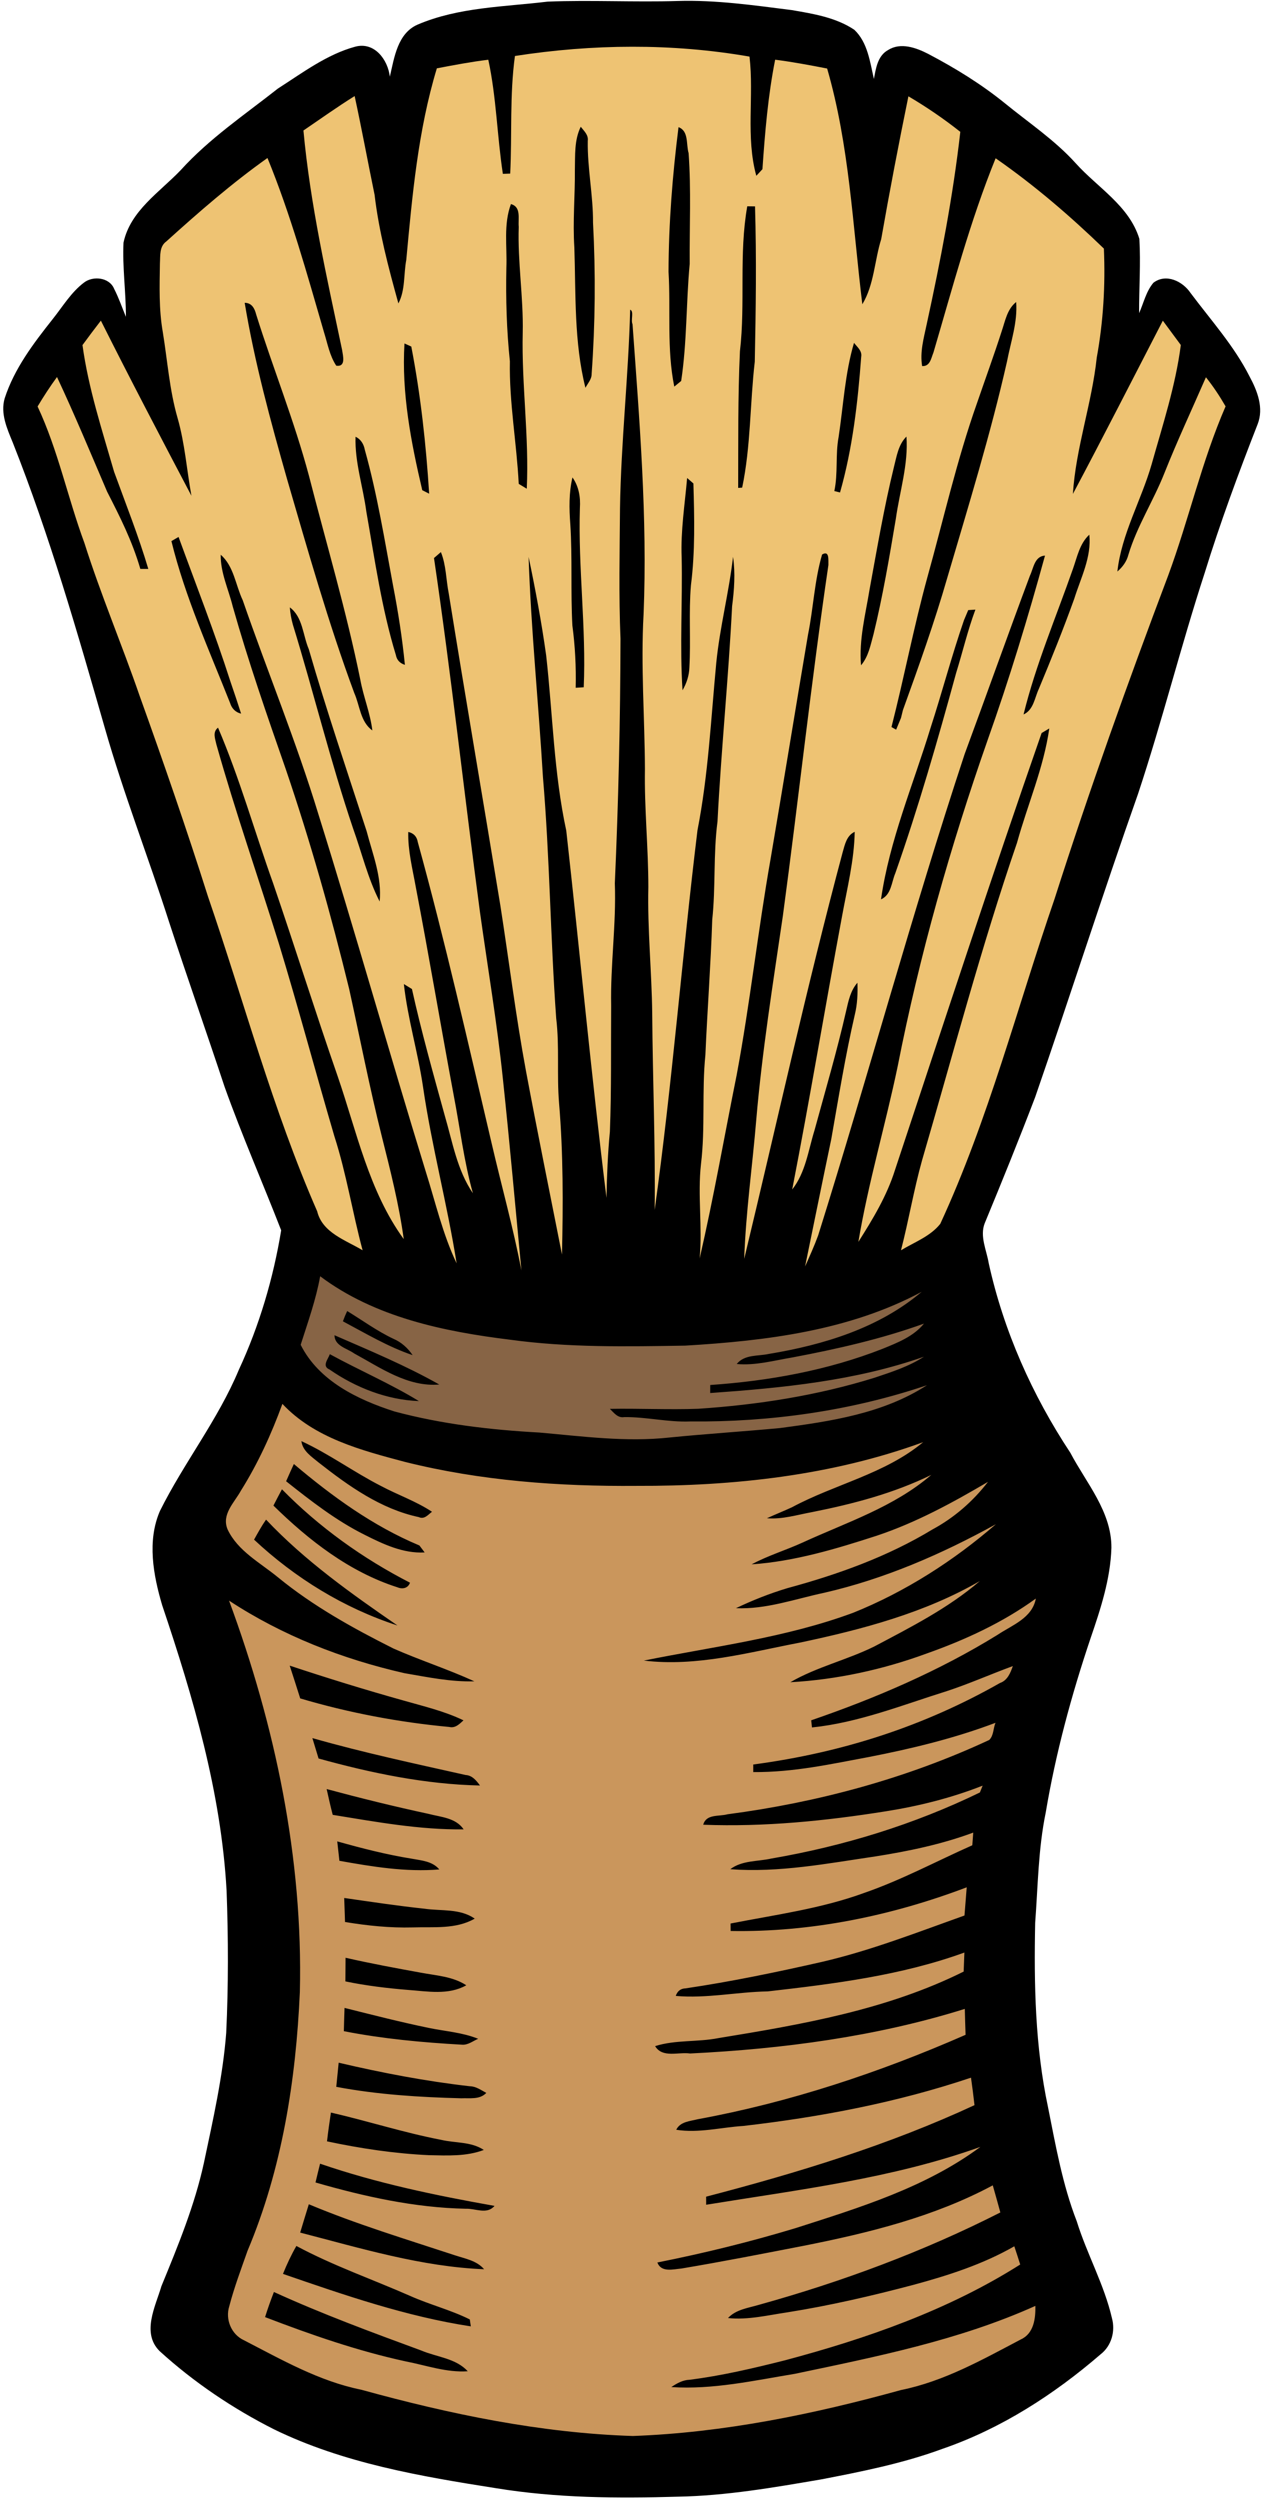 <?xml version="1.0" encoding="UTF-8"?><svg xmlns="http://www.w3.org/2000/svg" xmlns:xlink="http://www.w3.org/1999/xlink" height="612.9" preserveAspectRatio="xMidYMid meet" version="1.0" viewBox="-0.8 -0.2 310.0 612.9" width="310.0" zoomAndPan="magnify"><g><g id="change1_1"><path d="M305.65,92.12c-3.8-7.5-9.47-13.79-14.47-20.47c-1.93-2.87-6.01-4.86-9.1-2.5c-1.8,2.12-2.39,4.95-3.51,7.46 c-0.03-6.08,0.42-12.17,0.06-18.23c-2.48-8.12-10.25-12.56-15.62-18.55c-5.1-5.65-11.46-9.89-17.32-14.67 c-5.81-4.72-12.22-8.66-18.84-12.14c-2.94-1.51-6.75-2.9-9.82-0.96c-2.58,1.39-3.02,4.49-3.5,7.11c-0.97-4.2-1.53-8.97-4.81-12.07 c-4.53-3.03-10.09-3.93-15.36-4.83c-9.26-1.17-18.58-2.51-27.94-2.23c-10.64,0.33-21.29-0.27-31.93,0.16 c-10.66,1.29-21.78,1.34-31.81,5.61c-4.99,2.14-5.78,8.11-6.87,12.8c-0.49-4.2-3.8-8.65-8.53-7.35c-6.96,1.9-12.9,6.41-18.91,10.25 c-8.16,6.43-16.87,12.3-23.87,20.04c-5.17,5.41-12.35,9.95-14.01,17.76c-0.29,6.05,0.6,12.12,0.59,18.2 c-0.95-2.31-1.76-4.67-2.89-6.87c-1.15-2.81-5.15-3.25-7.38-1.54c-3.18,2.4-5.24,5.9-7.7,8.98C7.42,84.01,2.71,90.2,0.35,97.49 c-1.1,3.74,0.59,7.46,1.99,10.88c9.06,22.86,15.84,46.52,22.61,70.14c4.58,16.02,10.64,31.56,15.72,47.43 c4.41,13.51,9.14,26.92,13.61,40.42c4.24,11.88,9.31,23.45,13.88,35.2c-1.93,11.76-5.35,23.36-10.38,34.2 c-5.11,12.27-13.47,22.79-19.36,34.65c-3.17,7.34-1.64,15.68,0.55,23.09c7.64,22.68,14.46,45.95,15.8,69.98 c0.43,11.63,0.46,23.29-0.09,34.93c-0.83,10.73-3.23,21.26-5.45,31.79c-2.27,10.48-6.38,20.44-10.44,30.33 c-1.48,5-4.93,11.49-0.43,15.94c8.38,7.63,17.88,14.03,27.99,19.15c17.05,8.33,35.96,11.55,54.54,14.47 c14.72,2.4,29.7,2.53,44.58,2.07c11.79-0.21,23.45-2.24,35.04-4.22c10.07-1.94,20.18-3.95,29.83-7.51 c14.36-4.94,27.34-13.31,38.79-23.19c2.69-2.08,3.66-5.7,2.77-8.9c-1.91-8.25-6.13-15.68-8.62-23.72 c-3.51-9.03-5.17-18.59-7.06-28.04c-3.15-14.82-3.45-30.07-3.14-45.16c0.68-9.04,0.75-18.15,2.59-27.06 c2.44-14.55,6.31-28.82,11.01-42.79c2.46-7.18,4.87-14.52,5.1-22.16c0.04-8.88-6.15-15.83-10.07-23.28 c-9.36-14.16-16.39-29.94-20.03-46.54c-0.53-3.18-2.21-6.55-0.99-9.72c4.25-10.29,8.44-20.6,12.4-31 c8.55-24.74,16.52-49.68,25.22-74.36c5.94-17.9,10.49-36.22,16.33-54.14c3.81-12.35,8.29-24.48,12.99-36.5 C309.21,99.85,307.56,95.66,305.65,92.12z"/></g><g id="change2_1"><path d="M187.75,331.88c13.36-2.2,27.02-6.34,37.5-15.24c-17.75,9.53-38.16,12.03-57.98,13.2 c-14.31,0.24-28.68,0.51-42.89-1.44c-16.3-2-33.26-5.51-46.66-15.57c-1.03,5.74-3.01,11.25-4.78,16.81 c4.44,8.87,14.01,13.47,23.03,16.36c11.58,3.1,23.55,4.51,35.5,5.16c10.6,0.93,21.27,2.39,31.92,1.22 c9.02-0.9,18.08-1.47,27.11-2.32c12.42-1.65,25.31-3.55,36.04-10.51c-18.64,6.31-38.44,9.08-58.09,8.89 c-5.42,0.22-10.73-1.13-16.14-1.07c-1.62,0.29-2.55-1.08-3.54-2.02c7.23-0.13,14.46,0.25,21.69-0.02 c14.62-0.97,29.2-3.25,43.21-7.61c4.17-1.4,8.42-2.75,12.13-5.16c-16.81,5.92-34.76,7.66-52.42,8.91c0-0.49,0-1.48,0.01-1.97 c14.38-0.99,28.8-3.59,42.27-8.88c3.68-1.5,7.57-3.01,10.15-6.18c-10.47,3.78-21.35,6.24-32.27,8.3 c-4.52,0.75-9.03,2.03-13.66,1.61C181.83,331.96,185.05,332.47,187.75,331.88z M84.35,321.36c3.76,2.29,7.33,4.92,11.34,6.81 c1.94,0.83,3.5,2.24,4.71,4.01c-6.03-2.04-11.51-5.33-17.1-8.3C83.62,322.99,83.97,322.16,84.35,321.36z M80.02,335.7 c-1.96-0.82-0.33-2.56,0.07-3.76c7.22,3.95,14.82,7.21,21.85,11.51C94.08,343.15,86.44,340.15,80.02,335.7z M86.06,331.76 c-1.79-1.28-4.79-1.82-4.83-4.47c8.66,3.78,17.46,7.43,25.7,12.09C99.22,340.05,92.52,335.27,86.06,331.76z" fill="#876445"/></g><g id="change3_1"><path d="M183.54,383.49c4.01-2.16,8.4-3.47,12.53-5.36c10.79-4.95,22.41-8.72,31.54-16.59 c-9.22,4.53-19.2,7.13-29.23,9.13c-3.67,0.67-7.32,1.83-11.09,1.51c2.03-0.93,4.11-1.75,6.14-2.69 c10.55-5.67,22.8-8.17,32.18-15.97c-22.42,8.2-46.49,10.8-70.24,10.72c-19.09,0.16-38.33-1.24-56.9-5.89 c-10.71-2.85-22.17-5.84-30.01-14.22c-2.7,7.41-5.99,14.6-10.18,21.29c-1.61,2.94-4.81,5.81-3.26,9.51 c2.49,5.29,7.99,8.15,12.35,11.74c8.62,7.06,18.41,12.49,28.34,17.47c6.52,2.88,13.34,5.07,19.83,8.04 c-5.77,0.17-11.49-1.03-17.15-2c-15.21-3.45-29.97-9.22-43.02-17.8c11.32,30.65,18.17,63.23,17.37,96.01 c-0.96,21.6-4.37,43.42-12.83,63.46c-1.58,4.49-3.27,8.97-4.48,13.6c-1.02,3.19,0.48,6.9,3.57,8.33 c9.26,4.77,18.47,10.07,28.8,12.15c21.74,6,44.01,10.63,66.61,11.35c22.31-0.81,44.29-5.34,65.75-11.27 c10.56-2.13,20.01-7.47,29.43-12.43c3.18-1.46,3.6-5.14,3.54-8.21c-18.74,8.43-39,12.46-59,16.66 c-10.01,1.65-20.11,3.92-30.29,3.25c1.35-0.91,2.8-1.73,4.46-1.79c7.91-0.99,15.68-2.83,23.4-4.77 c20.11-5.36,40.04-12.31,57.71-23.5c-0.48-1.53-0.96-3.01-1.45-4.47c-7.72,4.43-16.25,7.16-24.79,9.47 c-10.17,2.69-20.43,5.07-30.82,6.72c-4.84,0.71-9.68,1.92-14.61,1.41c1.97-2.11,4.92-2.45,7.54-3.23 c20.4-5.67,40.38-13.07,59.26-22.67c-0.61-2.24-1.24-4.46-1.86-6.65c-14.41,7.73-30.42,11.66-46.35,14.82 c-9.99,1.94-19.97,3.9-30,5.58c-2.06,0.18-4.97,1.03-5.91-1.48c11.43-2.27,22.76-5.06,33.91-8.43c15.7-5.03,31.9-9.98,45.31-19.92 c-21.66,7.77-44.66,10.51-67.25,14.19c0-0.5-0.01-1.49-0.01-1.98c22.44-5.85,44.76-12.66,65.82-22.45 c-0.26-2.28-0.54-4.51-0.86-6.74c-18.06,6.07-36.92,9.67-55.83,11.84c-5.49,0.35-10.94,1.81-16.46,0.94 c0.97-2.01,3.36-2.09,5.25-2.58c22.66-4.16,44.63-11.47,65.71-20.71c-0.07-2.15-0.14-4.27-0.19-6.36 c-21.79,6.82-44.64,9.82-67.38,10.94c-2.86-0.42-6.79,1.18-8.57-1.81c5.03-1.58,10.38-0.95,15.51-1.96 c20.51-3.35,41.38-6.96,60.16-16.32c0.05-1.59,0.12-3.15,0.18-4.67c-15.47,5.62-31.96,7.68-48.23,9.53 c-7.54,0.13-15,1.78-22.56,1.11c0.41-1.19,1.2-1.81,2.38-1.85c11.27-1.66,22.42-3.99,33.53-6.51c11.94-2.77,23.38-7.26,34.9-11.36 c0.2-2.33,0.36-4.64,0.55-6.92c-18.42,6.99-38.16,11.06-57.9,10.71c0-0.45-0.01-1.37-0.02-1.83c10.98-2.15,22.18-3.63,32.74-7.49 c9.16-3.17,17.71-7.77,26.55-11.7c0.05-0.78,0.17-2.34,0.23-3.11c-7.74,2.87-15.84,4.56-23.98,5.84 c-11.79,1.73-23.65,4.03-35.61,3.14c2.92-2.21,6.7-1.85,10.1-2.62c17.68-3.04,34.97-8.35,51.12-16.2c0.17-0.42,0.51-1.26,0.68-1.68 c-7.63,3.01-15.62,5.01-23.71,6.29c-14.81,2.36-29.81,3.87-44.82,3.3c0.72-2.68,3.83-1.98,5.94-2.56 c22.14-2.91,43.93-8.78,64.2-18.23c1.12-1.08,0.97-2.9,1.54-4.21c-10.04,3.8-20.6,6.36-31.11,8.4c-9.27,1.72-18.3,3.75-28.3,3.69 c0-0.46,0-1.39,0-1.86c22-2.93,41.98-9.46,60.5-19.99c1.86-0.63,2.59-2.52,3.16-4.15c-5.4,1.98-10.66,4.32-16.13,6.12 c-10.91,3.41-21.68,7.75-33.13,8.93c-0.05-0.44-0.14-1.31-0.19-1.75c15.85-5.45,31.37-12.12,45.66-20.94 c3.64-2.44,8.52-4.09,9.44-8.93c-8.15,5.92-17.4,10.17-26.88,13.52c-10.7,3.93-21.96,6.37-33.34,7.01 c6.5-3.77,13.92-5.46,20.63-8.79c8.96-4.74,18.12-9.39,25.85-16.03c-13.58,7.85-28.9,11.88-44.13,15.1 c-12.6,2.41-25.34,5.98-38.27,4.41c17.2-3.47,34.81-5.6,51.34-11.73c12.79-5.15,24.59-12.72,35-21.72 c-13.26,7.32-27.28,13.42-42.08,16.81c-7.16,1.52-14.27,4.11-21.68,3.79c4.09-1.95,8.31-3.62,12.64-4.92 c12.37-3.35,24.57-7.73,35.57-14.4c5.32-2.87,9.93-6.89,13.61-11.67c-8.7,5.12-17.62,9.98-27.22,13.19 C204.29,379.69,194.06,382.77,183.54,383.49z M61.51,377.43c0.94-1.68,1.85-3.35,2.94-4.91c9.51,10.08,20.87,18.14,32.24,25.97 C83.55,394.22,71.58,386.85,61.51,377.43z M96.67,389.12c-11.75-3.75-21.71-11.51-30.41-20.04c0.69-1.36,1.39-2.7,2.09-4 c9.1,9.29,19.84,16.97,31.4,22.91C99.29,389.34,97.93,389.65,96.67,389.12z M88.66,376.26c-7-3.48-13.2-8.32-19.29-13.15 c0.63-1.43,1.26-2.85,1.9-4.23c9.36,7.92,19.42,15.23,30.79,19.98c0.33,0.43,0.97,1.28,1.29,1.71 C98.09,380.86,93.23,378.56,88.66,376.26z M101.91,371.9c-9.28-1.97-17.18-7.6-24.51-13.35c-1.75-1.46-3.97-2.83-4.28-5.28 c6.79,3.13,12.85,7.59,19.5,10.99c4.13,2.2,8.6,3.74,12.53,6.33C104.2,371.31,103.27,372.54,101.91,371.9z M104.31,497.18 c4.06,0.85,8.28,1.1,12.17,2.68c-1.3,0.53-2.51,1.58-4,1.44c-9.7-0.54-19.4-1.44-28.95-3.31c0.05-1.93,0.1-3.84,0.17-5.71 C90.55,494,97.39,495.75,104.31,497.18z M83.91,485.78c0.01-1.97,0.02-3.9,0.04-5.8c6.12,1.4,12.29,2.54,18.46,3.66 c3.79,0.72,7.82,0.91,11.15,3.09c-4.37,2.48-9.54,1.48-14.28,1.14C94.12,487.45,88.97,486.83,83.91,485.78z M100.4,472.54 c-5.57,0.15-11.1-0.43-16.58-1.33c-0.07-1.99-0.14-3.96-0.2-5.89c6.54,0.94,13.08,1.93,19.67,2.63c4.15,0.61,8.68-0.1,12.34,2.43 C111,473.05,105.51,472.37,100.4,472.54z M82.44,456.2c-0.18-1.62-0.36-3.22-0.53-4.76c6.05,1.7,12.16,3.27,18.37,4.26 c2.37,0.44,4.99,0.61,6.66,2.62C98.71,459,90.51,457.64,82.44,456.2z M80.8,444.93c-0.55-2.11-1.03-4.24-1.49-6.33 c8.28,2.23,16.61,4.29,24.99,6.09c3.03,0.8,6.67,0.94,8.61,3.8C102.11,448.62,91.42,446.65,80.8,444.93z M80.36,517.95 c9.05,2.08,17.9,4.94,27.03,6.69c3.5,0.83,7.34,0.4,10.47,2.48c-4.3,1.63-8.95,1.37-13.46,1.28c-8.42-0.39-16.77-1.64-25-3.39 C79.67,522.64,80.01,520.27,80.36,517.95z M112.32,514.45c-10.26-0.27-20.55-0.9-30.65-2.81c0.19-2,0.39-3.99,0.59-5.92 c10.62,2.49,21.34,4.55,32.19,5.78c1.49,0.02,2.72,0.94,4.02,1.63C116.83,514.84,114.42,514.35,112.32,514.45z M113.4,435.16 c1.62,0.09,2.61,1.34,3.52,2.57c-13.43-0.28-26.68-3.05-39.59-6.62c-0.51-1.68-1.02-3.37-1.52-5.01 C88.21,429.65,100.82,432.34,113.4,435.16z M70.25,408.33c9.19,3.05,18.44,5.91,27.77,8.52c5.01,1.44,10.13,2.62,14.85,4.9 c-0.97,0.88-2,1.99-3.49,1.62c-12.37-1.15-24.64-3.47-36.55-7C71.98,413.67,71.12,411,70.25,408.33z M98.7,578.98 c-11.8-2.56-23.23-6.54-34.49-10.86c0.65-2.09,1.39-4.15,2.17-6.16c11.8,5.39,23.98,9.88,36.15,14.36 c3.8,1.61,8.45,1.88,11.39,5.08C108.71,581.76,103.74,579.95,98.7,578.98z M68.6,557.52c0.96-2.37,2.03-4.67,3.29-6.85 c8.97,4.82,18.62,8.17,27.92,12.26c4.78,2.14,9.91,3.42,14.61,5.76c0.06,0.42,0.19,1.27,0.25,1.7 C98.84,567.97,83.67,562.72,68.6,557.52z M72.82,547.39c0.7-2.34,1.41-4.65,2.12-6.95c11.68,4.9,23.83,8.56,35.86,12.53 c2.5,0.83,5.31,1.28,7.13,3.41C102.57,555.77,87.64,551.22,72.82,547.39z M113.42,541.54c-12.52-0.25-24.85-2.99-36.84-6.44 c0.37-1.55,0.74-3.12,1.12-4.61c13.91,4.79,28.33,7.78,42.78,10.35C118.61,543.05,115.81,541.43,113.42,541.54z" fill="#CA965C"/></g><g id="change4_1"><path d="M284.77,115.85c-2.68,6.79-6.72,12.99-8.83,20.02c-0.42,1.64-1.41,3-2.7,4.11 c1.02-9.23,5.86-17.46,8.4-26.29c2.72-9.68,5.87-19.27,7.16-29.27c-1.47-2-2.95-3.99-4.41-5.97c-7.33,14.19-14.57,28.41-22.06,42.5 c0.73-11.37,4.65-22.14,5.85-33.43c1.61-8.82,2.14-17.8,1.75-26.75c-8.28-8.01-17.08-15.57-26.55-22.15 c-6.28,15.48-10.54,31.65-15.25,47.65c-0.57,1.36-0.8,3.43-2.77,3.32c-0.59-3.47,0.41-6.88,1.11-10.23 c3.4-15.62,6.45-31.33,8.25-47.22c-4.04-3.2-8.3-6.11-12.73-8.72c-2.38,11.64-4.62,23.32-6.67,35.03 c-1.65,5.27-1.73,11.18-4.63,15.98c-2.37-19.35-3.18-39-8.63-57.82c-4.24-0.83-8.48-1.62-12.75-2.17 c-1.76,8.85-2.5,17.87-3.12,26.86c-0.38,0.41-1.13,1.22-1.5,1.62c-2.63-9.53-0.54-19.53-1.67-29.24 c-18.99-3.3-38.52-3.1-57.53-0.15c-1.31,9.56-0.69,19.23-1.16,28.85c-0.45,0.02-1.35,0.04-1.8,0.06 c-1.42-9.31-1.58-18.76-3.57-27.99c-4.24,0.51-8.43,1.31-12.62,2.11c-4.62,15.25-6.03,31.2-7.5,47c-0.67,3.53-0.21,7.38-1.93,10.66 c-2.43-8.76-4.78-17.6-5.84-26.64c-1.66-8.07-3.15-16.17-4.89-24.22c-4.28,2.67-8.39,5.61-12.56,8.45 c1.67,18.17,5.73,35.99,9.48,53.82c0.21,1.45,1,4.21-1.43,3.87c-1.64-2.48-2.14-5.46-3.01-8.22C74.48,66.9,70.48,52.42,64.8,38.55 C56.05,44.76,47.95,51.82,40,59.01c-1.75,1.25-1.46,3.48-1.58,5.39c-0.09,5.62-0.27,11.29,0.71,16.87 c1.15,7.05,1.64,14.24,3.64,21.13c1.77,6.2,2.23,12.67,3.38,19c-7.5-14.26-14.99-28.55-22.21-42.96c-1.53,1.97-3.02,3.97-4.51,6 c1.45,10.62,4.79,20.8,7.75,31.07c2.88,7.92,6.02,15.83,8.39,23.83c-0.49,0-1.46,0-1.95,0c-2.05-7-5.01-12.81-8.15-18.95 c-4.03-9.42-7.94-18.85-12.29-28.12c-1.7,2.32-3.27,4.74-4.76,7.23c5.03,10.74,7.39,22.42,11.49,33.5 c4.01,12.67,9.21,24.93,13.54,37.49c5.86,16.31,11.52,32.68,16.76,49.21c8.85,25.76,15.84,52.19,26.78,77.2 c1.28,5.29,6.98,7.05,11.14,9.56c-2.49-9.28-3.97-18.81-6.92-27.96c-4.62-15.72-8.83-31.55-13.6-47.22 c-5.07-16.3-10.71-32.43-15.33-48.86c-0.29-1.39-1.02-3.05,0.39-4.15c5.31,12.42,8.97,25.48,13.52,38.19 c5.39,15.74,10.37,31.62,15.83,47.34c4.67,13.55,7.63,28.11,16.2,39.92c-1.16-8.53-3.29-16.87-5.38-25.19 c-3-11.98-5.35-24.1-8-36.14c-4.44-18.18-9.52-36.21-15.55-53.92c-4.61-13.23-9.21-26.47-13.02-39.96 c-1.04-4.21-3.01-8.25-2.94-12.65c3.24,2.82,3.63,7.44,5.4,11.16c6.07,17.53,13.15,34.7,18.55,52.46 c9.1,29.12,17.37,58.49,26.33,87.65c2.39,7.55,4.15,15.34,7.58,22.54c-2.29-14.5-6.11-28.7-8.23-43.22 c-1.24-8.5-3.77-16.77-4.71-25.29c0.49,0.3,1.49,0.91,1.98,1.22c2.31,10.45,5.22,20.76,8.06,31.08c1.9,6.47,3.01,13.32,6.89,19.01 c-2.21-7.9-3.17-16.07-4.72-24.1c-3.17-17.02-6.05-34.09-9.3-51.08c-0.8-4.46-1.95-8.9-1.83-13.44c1.33,0.31,2.1,1.13,2.33,2.48 c6.73,24.42,12.31,49.15,18.1,73.82c2.41,10.42,5.3,20.73,7.32,31.25c-1.49-15.65-2.88-31.31-4.54-46.95 c-1.43-13.76-3.74-27.41-5.65-41.11c-3.85-28.88-7-57.85-11.25-86.67c0.43-0.36,1.27-1.09,1.69-1.46 c1.31,3.22,1.25,6.78,1.93,10.17c4.1,25.55,8.5,51.05,12.67,76.6c2.09,13.46,3.77,27,6.25,40.41c2.82,15.06,5.88,30.08,8.85,45.12 c0.28-12.39,0.32-24.81-0.72-37.16c-0.57-6.93,0.13-13.89-0.7-20.79c-1.42-19.71-1.58-39.48-3.25-59.17 c-1.07-18.01-2.91-35.97-3.52-54c1.68,8.01,3.18,16.06,4.31,24.17c1.61,14.33,1.88,28.84,4.93,42.98 c3.35,30.01,6.15,60.09,9.86,90.06c0.11-5.45,0.32-10.88,0.84-16.28c0.4-10.3,0.23-20.6,0.31-30.89 c-0.2-10.02,1.27-19.97,0.9-29.98c0.89-19.99,1.35-39.99,1.39-59.99c-0.44-10.67-0.2-21.35-0.12-32.02 c0.25-16.26,2.08-32.46,2.49-48.68c1,0.36,0.1,2.56,0.58,3.55c1.7,23.67,3.68,47.37,2.71,71.13c-0.71,12.66,0.28,25.32,0.33,38 c-0.16,9.65,0.84,19.27,0.84,28.94c-0.24,10.36,0.83,20.68,0.95,31.03c0.11,16.05,0.79,32.09,0.6,48.15 c4.3-30.94,6.72-62.11,10.5-93.12c2.65-13.54,3.31-27.36,4.61-41.07c0.87-8.75,3.12-17.28,4.11-26c0.59,4.02,0.29,8.09-0.23,12.12 c-0.88,17.62-2.68,35.18-3.58,52.81c-1.05,7.98-0.43,16.07-1.29,24.08c-0.36,11.06-1.2,22.1-1.68,33.17 c-0.9,8.89,0,17.87-1.08,26.76c-0.86,7.69,0.39,15.43-0.33,23.15c3.45-14.96,6.08-30.09,9.11-45.14 c3.26-17.52,5.19-35.25,8.28-52.79c3.12-18.35,6.09-36.72,9.19-55.07c1.32-6.52,1.58-13.26,3.45-19.65 c1.86-1.13,1.5,1.41,1.55,2.57c-4.21,28.62-7.31,57.39-11.17,86.06c-2.43,16.62-5.09,33.22-6.52,49.97 c-0.94,11.38-2.57,22.72-2.96,34.15c8-33.26,15.32-66.69,24.15-99.74c0.55-1.9,0.97-4.09,2.95-5c-0.12,7-1.85,13.82-3.1,20.68 c-4.16,22.33-7.89,44.75-12.23,67.05c3.3-4.19,3.94-9.59,5.47-14.51c2.66-9.77,5.53-19.48,7.77-29.34 c0.56-2.43,1.07-4.95,2.76-6.86c0.09,2.59-0.01,5.25-0.64,7.81c-2.33,10.11-3.98,20.35-5.78,30.56 c-2.18,10.4-4.28,20.81-6.42,31.22c1.12-2.52,2.26-5.03,3.2-7.6c12.31-39.26,23.03-79,35.93-118.07 c5.39-14.56,10.57-29.2,16.01-43.74c0.9-1.89,1.12-4.78,3.7-4.95c-4.17,15.22-8.78,30.34-14.06,45.22 c-9.16,26.14-16.73,52.86-22.07,80.05c-3,14.4-7.21,28.53-9.64,43.06c3.54-5.58,6.99-11.29,8.98-17.63 c11.86-35.77,23.57-71.6,35.96-107.18c0.47-0.28,1.41-0.84,1.88-1.12c-1.36,9.62-5.33,18.68-7.91,28.03 c-8.81,25.65-15.71,51.89-23.3,77.92c-2.03,7.27-3.27,14.73-5.16,22.04c3.29-2,7.21-3.41,9.64-6.49 c11.84-25.64,18.86-53.09,28.03-79.71c8.54-26.7,17.97-53.1,27.87-79.32c5.06-13.71,8.24-28.05,14.07-41.47 c-1.44-2.5-3.03-4.9-4.82-7.14C291.55,100.16,287.93,107.9,284.77,115.85z M55.71,166.96c0.89,2.6,1.78,5.23,2.62,7.88 c-1.4-0.32-2.3-1.31-2.7-2.61c-5.18-13.09-11.03-26-14.39-39.71c0.44-0.26,1.31-0.77,1.75-1.02 C47.29,143.29,51.88,154.99,55.71,166.96z M59.21,74.07c1.72,0.01,2.43,1.34,2.81,2.84c4.15,13.26,9.38,26.17,12.96,39.62 c4.26,16.64,9.17,33.13,12.59,49.99c0.76,4.19,2.44,8.18,2.95,12.44c-2.96-2.12-3.06-6.11-4.43-9.18 c-6.37-17.21-11.36-34.88-16.49-52.48C65.55,103.04,61.64,88.7,59.21,74.07z M92.31,220.91c-2.9-5.66-4.36-11.92-6.5-17.87 c-5.57-16.5-9.68-33.43-14.79-50.06c-0.39-1.4-0.64-2.81-0.74-4.21c3.2,2.38,3.18,6.82,4.65,10.25 c4.33,15.01,9.37,29.8,14.19,44.66C90.59,209.31,92.9,214.96,92.31,220.91z M96.29,160.46c-3.5-11.46-5.16-23.37-7.24-35.14 c-0.81-6.15-2.86-12.17-2.65-18.4c1.28,0.61,2.01,1.79,2.27,3.2c3.06,10.94,4.86,22.19,6.94,33.36c1.24,6.41,2.25,12.88,2.89,19.39 C97.25,162.47,96.52,161.67,96.29,160.46z M102.76,120.03c-2.76-11.78-5.1-23.84-4.36-35.99c0.42,0.19,1.25,0.57,1.67,0.76 c2.3,11.91,3.62,23.99,4.38,36.09C104.03,120.68,103.18,120.25,102.76,120.03z M128.39,119.67c-0.49-0.29-1.48-0.89-1.97-1.19 c-0.5-10.03-2.36-19.99-2.17-30.07c-0.8-7.64-1.02-15.31-0.86-22.98c0.2-5.2-0.74-10.59,1.12-15.58c2.57,0.71,1.72,3.56,1.91,5.58 c-0.29,8.67,1.17,17.27,0.98,25.94C127.1,94.16,128.99,106.87,128.39,119.67z M142.36,168.37c-0.49,0.03-1.48,0.09-1.97,0.12 c0.12-5.12-0.14-10.21-0.81-15.26c-0.45-8.29,0.02-16.59-0.51-24.86c-0.29-3.84-0.36-7.72,0.53-11.47c1.56,2.2,2,4.85,1.82,7.53 C140.97,139.1,142.99,153.69,142.36,168.37z M144.3,91.51c0.03,1.29-0.94,2.3-1.52,3.41c-2.82-11.26-2.34-22.97-2.72-34.47 c-0.42-6.34,0.19-12.68,0.13-19.01c0.09-3.56-0.17-7.27,1.44-10.55c0.77,1.01,1.93,1.99,1.72,3.46 c-0.11,6.71,1.33,13.33,1.29,20.05C145.29,66.76,145.19,79.16,144.3,91.51z M164.57,94.63c-1.88-9.3-0.85-18.78-1.41-28.17 c0.03-11.87,0.97-23.71,2.45-35.47c2.55,0.96,1.83,4.18,2.47,6.36c0.65,9.03,0.2,18.11,0.27,27.18 c-0.89,9.56-0.65,19.19-2.09,28.71C165.84,93.59,164.99,94.28,164.57,94.63z M168.65,143.37c-0.56,6.7,0,13.44-0.38,20.17 c-0.06,1.95-0.68,3.85-1.68,5.56c-0.7-10.86,0.02-21.75-0.21-32.62c-0.26-6.52,0.78-12.98,1.34-19.44 c0.39,0.33,1.15,1.01,1.54,1.34C169.49,126.69,169.71,135.08,168.65,143.37z M184.31,88.51c-1.19,10.28-0.96,20.71-3.09,30.89 l-0.98,0.07c0.04-11.17-0.09-22.35,0.43-33.51c1.38-11.82-0.29-23.82,1.8-35.56c0.48,0,1.43,0.01,1.9,0.02 C184.75,63.11,184.57,75.81,184.31,88.51z M205.22,120.59c-0.35-0.08-1.05-0.26-1.4-0.35c0.94-4.37,0.23-8.87,1.05-13.24 c1.17-7.71,1.56-15.62,3.78-23.11c0.74,1,2.03,1.94,1.76,3.42C209.58,98.51,208.3,109.75,205.22,120.59z M210.37,162.98 c-0.54-6.29,1.09-12.44,2.09-18.58c1.84-10.02,3.54-20.07,5.96-29.97c0.68-2.64,1.07-5.55,3.09-7.55 c0.49,6.83-1.66,13.43-2.6,20.14c-1.59,9.48-3.2,18.99-5.48,28.35C212.7,157.99,212.21,160.82,210.37,162.98z M233.69,164.87 c-4.51,16.5-9.24,32.95-14.91,49.1c-0.96,2.24-0.96,5.27-3.51,6.42c2.08-14.5,7.88-28.07,12.13-41.99 c2.86-8.8,5.2-17.75,8.22-26.49c0.26-0.62,0.78-1.86,1.04-2.47c0.44-0.03,1.32-0.09,1.76-0.12 C236.53,154.4,235.3,159.69,233.69,164.87z M246.18,88.42c-4.04,17.9-9.47,35.44-14.64,53.04c-3.16,10.98-7.01,21.74-10.89,32.49 c-0.12,0.48-0.36,1.45-0.48,1.94c-0.3,0.72-0.89,2.16-1.19,2.88l-1.14-0.65c3.1-12.14,5.45-24.48,8.76-36.57 c3.99-14.3,7.24-28.82,12.2-42.83c2.03-5.91,4.17-11.77,6.08-17.71c0.86-2.53,1.33-5.39,3.54-7.13 C248.79,78.84,247.1,83.6,246.18,88.42z M262.66,146.67c-2.68,7.46-5.65,14.81-8.7,22.13c-1.02,2.17-1.26,5.1-3.73,6.24 c3-12.24,7.97-23.87,12.12-35.73c1.04-2.93,1.64-6.18,4.01-8.37C266.93,136.47,264.26,141.53,262.66,146.67z" fill="#EEC373"/></g></g></svg>